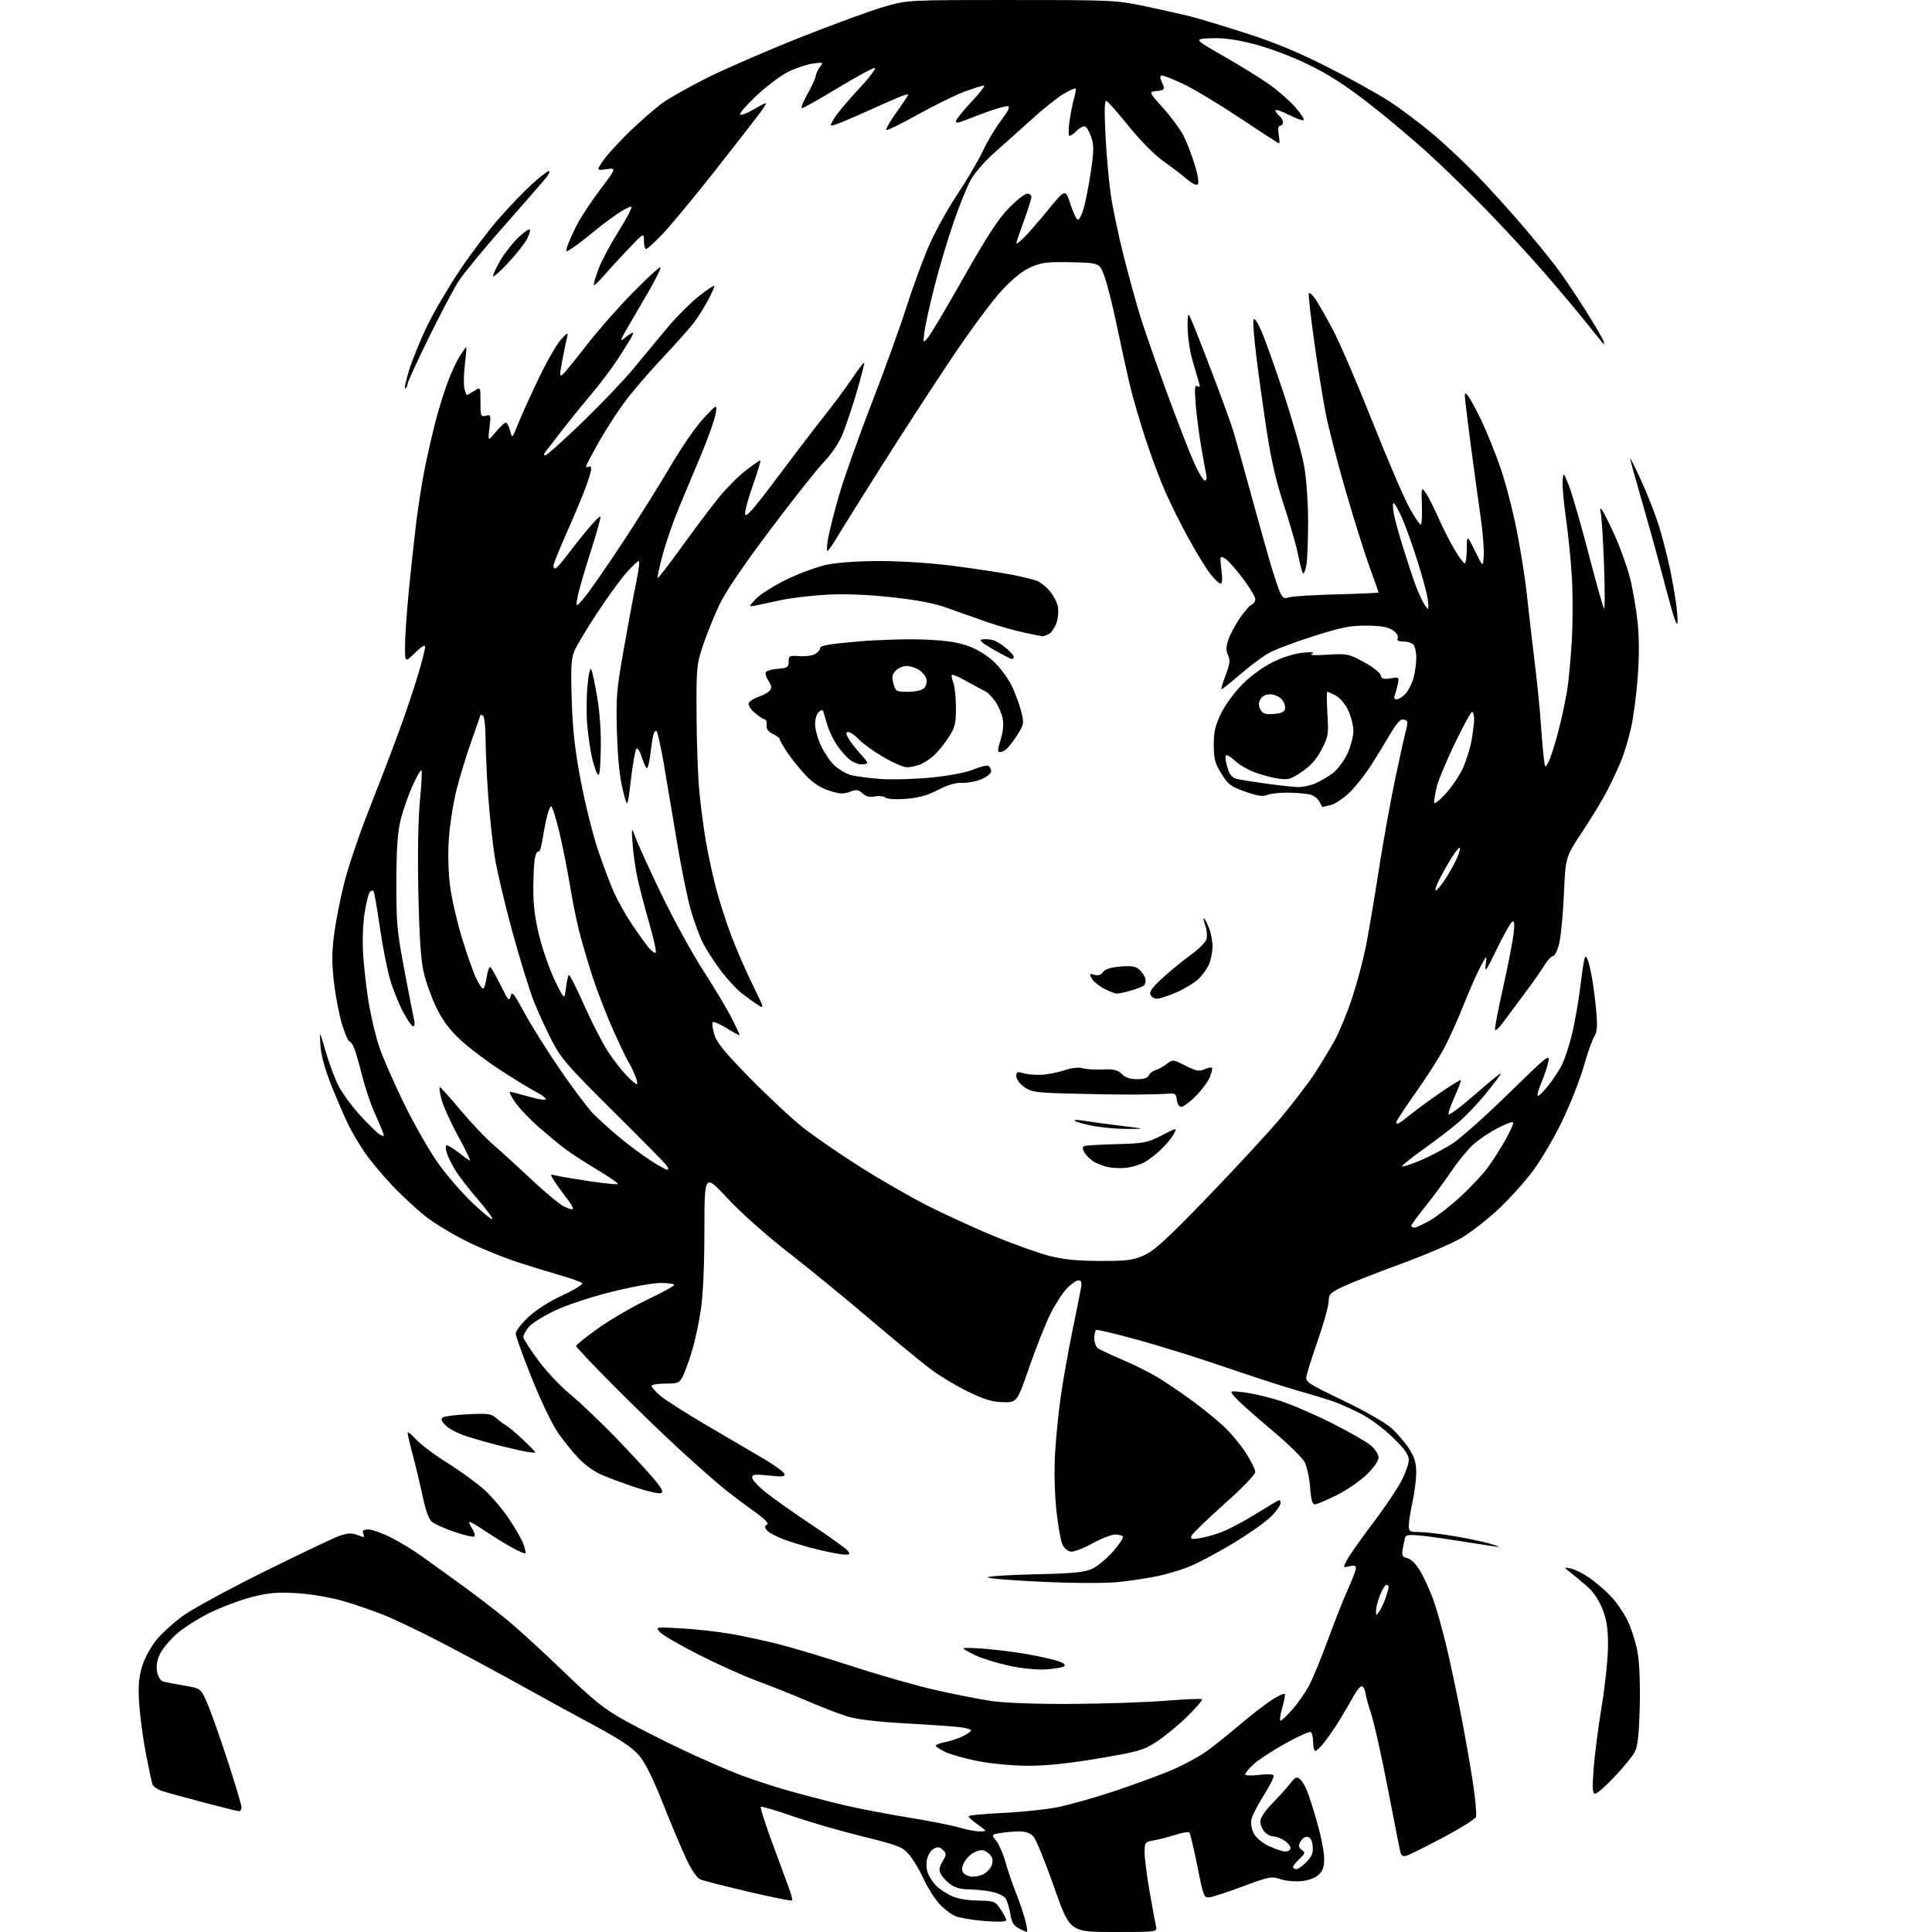 <?xml version="1.0" encoding="UTF-8" standalone="no"?>
<svg 
  version="1.1" 
  xmlns="http://www.w3.org/2000/svg" 
  xmlns:xlink="http://www.w3.org/1999/xlink" 
  xmlns:svg="http://www.w3.org/2000/svg"
  xmlns:rdf="http://www.w3.org/1999/02/22-rdf-syntax-ns#"
  xmlns:cc="http://creativecommons.org/ns#"
  xmlns:dc="http://purl.org/dc/elements/1.1/"
  viewBox="0 0 768 768"
  width="768"
  height="768"
>
<style>svg {background-color: white; }</style>"
<path stroke="none" fill="black" fill-rule="evenodd" d="M408.16,767.96C407.80,767.94 406.32,767.28 404.87,766.49C402.86,765.40 402.08,764.01 401.58,760.66C401.21,758.25 400.35,755.49 399.65,754.54C398.95,753.58 396.38,752.42 393.94,751.94C391.50,751.47 387.42,751.07 384.88,751.04C381.78,751.01 379.41,750.32 377.63,748.92C376.18,747.78 374.52,745.97 373.95,744.90C373.16,743.44 373.34,742.23 374.67,739.98C376.28,737.25 376.30,736.87 374.83,735.40C373.57,734.14 372.79,734.04 371.16,734.91C369.98,735.55 368.82,737.47 368.45,739.39C368.05,741.54 368.36,743.79 369.31,745.63C370.13,747.21 371.63,749.24 372.65,750.13C373.67,751.03 376.07,752.56 378.00,753.55C380.25,754.70 384.00,755.39 388.50,755.49C395.25,755.63 395.58,755.76 397.75,758.97C398.99,760.80 400.00,762.75 400.00,763.30C400.00,763.93 396.92,764.06 391.44,763.64C386.74,763.28 381.44,762.38 379.68,761.64C377.91,760.90 374.96,758.58 373.12,756.48C371.27,754.38 368.51,749.93 366.99,746.58C365.46,743.24 362.92,739.01 361.35,737.19C358.74,734.16 357.14,733.54 342.50,729.92C333.70,727.74 321.20,724.11 314.72,721.84C308.24,719.58 302.71,717.96 302.42,718.24C302.14,718.52 304.20,725.00 307.01,732.63C309.81,740.26 312.82,748.42 313.70,750.77C314.57,753.12 315.09,755.24 314.84,755.49C314.60,755.73 306.77,754.15 297.45,751.97C288.13,749.79 279.52,747.58 278.32,747.06C277.00,746.48 274.80,743.23 272.74,738.80C270.86,734.79 266.67,724.81 263.41,716.63C259.33,706.37 256.37,700.47 253.83,697.57C251.30,694.68 246.20,691.26 237.33,686.51C230.27,682.73 217.03,675.48 207.89,670.40C198.76,665.33 184.36,657.57 175.89,653.16C167.43,648.75 156.90,643.71 152.50,641.95C148.10,640.19 140.68,637.65 136.00,636.32C131.21,634.95 123.35,633.64 117.99,633.31C110.28,632.84 106.92,633.13 100.24,634.82C95.71,635.97 88.17,638.78 83.48,641.07C78.80,643.36 72.78,647.19 70.10,649.60C67.43,652.00 64.47,655.59 63.53,657.58C62.39,659.98 62.03,662.32 62.44,664.54C62.80,666.45 63.81,668.11 64.78,668.40C65.73,668.68 69.49,669.42 73.15,670.04C79.80,671.17 79.80,671.17 82.30,676.84C83.68,679.95 87.32,690.22 90.40,699.66C93.48,709.10 96.00,717.53 96.00,718.41C96.00,719.28 95.58,720.00 95.07,720.00C94.56,720.00 88.15,718.41 80.82,716.47C73.50,714.53 66.06,712.48 64.30,711.91C62.54,711.34 60.84,710.08 60.53,709.10C60.22,708.12 59.06,702.63 57.96,696.91C56.86,691.18 55.68,682.44 55.34,677.47C54.87,670.61 55.12,667.10 56.37,662.81C57.30,659.60 59.73,654.99 62.01,652.11C64.21,649.32 69.26,644.76 73.23,641.98C77.19,639.19 91.78,631.30 105.65,624.44C119.51,617.58 132.70,611.31 134.95,610.52C137.87,609.49 139.79,609.35 141.59,610.03C142.99,610.57 144.31,611.00 144.53,611.00C144.76,611.00 144.68,610.33 144.36,609.50C143.94,608.40 144.49,608.00 146.42,608.00C147.87,608.00 151.86,609.40 155.28,611.12C158.70,612.84 164.10,616.10 167.29,618.37C170.47,620.64 177.67,625.83 183.29,629.90C188.90,633.96 197.10,640.25 201.50,643.87C205.90,647.49 216.05,656.77 224.05,664.48C236.15,676.14 240.24,679.41 248.36,683.91C253.74,686.89 264.06,692.13 271.32,695.56C278.57,698.99 288.58,703.37 293.56,705.29C298.55,707.21 307.55,710.17 313.56,711.86C319.58,713.56 329.23,716.07 335.00,717.45C340.77,718.83 352.48,721.09 361.00,722.47C369.52,723.86 378.71,725.67 381.41,726.49C384.11,727.32 387.70,728.00 389.40,728.00C392.48,728.00 392.48,728.00 388.74,725.34C386.68,723.88 385.00,722.37 385.00,721.99C385.00,721.62 390.96,721.03 398.25,720.70C405.54,720.36 415.32,719.36 420.00,718.47C424.68,717.58 435.25,714.60 443.50,711.84C451.75,709.07 462.10,705.24 466.50,703.32C470.90,701.40 476.75,698.22 479.50,696.25C482.25,694.29 488.32,689.43 493.00,685.47C497.68,681.51 503.46,677.05 505.84,675.56C508.23,674.07 510.41,673.08 510.69,673.36C510.97,673.63 510.52,676.14 509.71,678.93C508.89,681.72 508.58,684.00 509.02,684.00C509.47,684.00 511.57,682.02 513.70,679.60C515.83,677.19 518.78,672.99 520.25,670.28C521.73,667.57 525.15,659.30 527.85,651.92C530.55,644.53 534.16,635.39 535.88,631.61C537.60,627.82 539.00,624.10 539.00,623.34C539.00,622.36 538.26,622.15 536.41,622.61C533.81,623.26 533.81,623.26 535.44,620.11C536.34,618.37 540.83,611.99 545.43,605.92C550.02,599.85 555.18,592.26 556.89,589.05C558.60,585.85 560.00,581.95 560.00,580.40C560.00,578.26 558.48,576.10 553.63,571.38C550.09,567.92 544.46,563.75 540.94,561.97C537.46,560.21 532.78,558.10 530.55,557.29C528.32,556.47 522.00,554.54 516.50,552.99C511.00,551.44 497.94,547.22 487.48,543.61C477.01,540.01 461.26,535.08 452.48,532.67C443.69,530.25 436.16,528.46 435.75,528.69C435.34,528.93 435.00,530.39 435.00,531.94C435.00,533.49 435.58,535.23 436.28,535.82C436.99,536.40 441.37,538.49 446.03,540.45C450.69,542.42 457.20,545.68 460.50,547.70C463.80,549.71 469.87,553.84 473.99,556.87C478.11,559.89 483.70,564.42 486.40,566.94C489.10,569.45 493.05,574.16 495.16,577.41C497.27,580.65 499.00,584.12 499.00,585.11C499.00,586.15 493.77,591.56 486.61,597.94C479.80,604.01 473.95,609.68 473.63,610.53C473.13,611.83 473.65,611.98 476.77,611.48C478.82,611.15 482.49,610.16 484.91,609.29C487.34,608.42 492.29,605.94 495.91,603.79C499.54,601.63 503.96,598.95 505.75,597.84C508.77,595.96 509.00,595.94 509.00,597.59C509.00,598.56 507.03,601.19 504.63,603.43C502.22,605.67 495.39,610.40 489.44,613.94C483.49,617.48 475.98,621.45 472.74,622.76C469.50,624.07 463.74,625.79 459.92,626.58C456.11,627.38 449.14,628.42 444.43,628.90C439.44,629.40 427.05,629.37 414.69,628.81C403.04,628.29 393.13,627.50 392.68,627.06C392.23,626.62 400.56,626.06 411.18,625.81C427.11,625.44 431.16,625.04 434.29,623.55C436.37,622.55 440.06,619.47 442.49,616.69C444.91,613.92 446.67,611.28 446.39,610.82C446.11,610.37 444.71,610.00 443.27,610.00C441.84,610.00 437.76,611.60 434.20,613.55C430.65,615.51 426.79,616.97 425.63,616.80C424.47,616.64 422.98,615.38 422.33,614.00C421.67,612.62 420.60,606.55 419.94,600.50C419.24,594.05 419.01,584.85 419.38,578.25C419.72,572.07 420.71,561.94 421.58,555.75C422.44,549.56 424.52,537.75 426.21,529.50C427.90,521.25 429.49,513.26 429.75,511.75C430.10,509.72 429.82,509.00 428.66,509.00C427.80,509.00 425.71,510.46 424.01,512.25C422.32,514.04 419.37,518.65 417.46,522.50C415.55,526.35 411.81,535.80 409.14,543.50C404.28,557.50 404.28,557.50 398.75,557.39C394.48,557.31 391.33,556.36 384.87,553.23C380.26,551.00 373.54,546.96 369.93,544.25C366.32,541.55 355.37,532.54 345.60,524.23C335.84,515.92 321.19,503.94 313.05,497.61C304.47,490.93 294.43,481.98 289.14,476.30C280.03,466.50 280.03,466.50 280.01,489.00C280.00,503.43 279.47,514.91 278.55,521.00C277.76,526.23 276.13,533.65 274.94,537.50C273.75,541.35 272.14,545.74 271.36,547.25C270.08,549.74 269.44,550.00 264.47,550.00C261.46,550.00 259.00,550.40 259.00,550.90C259.00,551.39 260.52,553.12 262.37,554.75C264.22,556.38 272.59,561.71 280.95,566.61C289.32,571.50 299.59,577.52 303.77,580.00C307.96,582.48 311.58,585.12 311.82,585.88C312.17,587.01 311.03,587.13 305.63,586.55C299.98,585.95 299.00,586.07 299.00,587.41C299.00,588.27 301.59,591.01 304.75,593.51C307.91,596.01 316.12,601.79 323.00,606.37C329.88,610.94 336.12,615.43 336.87,616.34C338.08,617.81 337.97,618.00 335.87,617.99C334.57,617.99 329.88,617.12 325.47,616.06C321.05,615.00 314.90,613.19 311.81,612.03C308.71,610.87 305.61,609.23 304.91,608.39C303.88,607.15 303.88,606.69 304.89,606.07C305.75,605.53 303.98,603.75 299.33,600.46C295.57,597.81 289.90,593.49 286.72,590.87C283.54,588.24 275.89,581.46 269.72,575.80C263.55,570.14 251.86,558.82 243.75,550.66C235.64,542.49 229.00,535.47 229.00,535.04C229.00,534.62 232.94,531.47 237.75,528.03C242.56,524.60 251.34,519.49 257.25,516.67C263.16,513.86 268.00,511.21 268.00,510.78C268.00,510.35 265.55,510.00 262.56,510.00C259.57,510.00 250.69,511.62 242.81,513.60C234.60,515.66 225.02,518.85 220.33,521.09C215.84,523.23 211.23,526.17 210.08,527.62C208.94,529.08 208.00,530.80 208.00,531.46C208.00,532.11 210.62,536.21 213.82,540.57C217.02,544.93 222.75,551.06 226.57,554.18C230.38,557.30 238.45,564.97 244.50,571.21C250.55,577.45 257.45,584.91 259.84,587.78C263.19,591.80 263.84,593.12 262.69,593.56C261.87,593.88 257.22,592.80 252.35,591.16C247.48,589.52 241.47,587.29 239.00,586.21C236.53,585.13 232.76,582.50 230.64,580.37C228.52,578.24 224.81,573.75 222.40,570.39C219.68,566.60 215.55,558.15 211.51,548.11C207.93,539.21 205.00,531.11 205.00,530.10C205.00,529.10 207.27,526.15 210.05,523.55C213.13,520.67 218.47,517.27 223.69,514.85C228.53,512.62 231.90,510.51 231.39,510.04C230.90,509.57 227.12,508.22 223.00,507.03C218.88,505.85 211.22,503.50 206.00,501.82C200.78,500.14 192.00,496.59 186.50,493.93C181.00,491.28 173.51,486.83 169.85,484.05C166.19,481.26 159.84,475.42 155.74,471.06C151.64,466.70 146.65,460.67 144.64,457.64C142.63,454.62 139.91,449.98 138.58,447.33C137.25,444.67 134.28,437.81 131.97,432.07C129.15,425.06 127.65,419.66 127.38,415.57C126.98,409.50 126.98,409.50 129.41,417.83C130.75,422.41 132.99,428.48 134.39,431.33C135.79,434.17 139.69,439.54 143.06,443.26C146.43,446.98 150.04,450.48 151.08,451.04C152.76,451.94 152.87,451.80 152.09,449.78C151.61,448.52 150.03,444.83 148.58,441.57C147.14,438.31 145.05,432.01 143.94,427.57C142.83,423.13 141.44,418.26 140.84,416.75C140.25,415.24 139.38,414.00 138.92,414.00C138.46,414.00 137.15,410.97 136.00,407.28C134.86,403.58 133.41,396.12 132.77,390.70C131.89,383.23 131.90,378.62 132.78,371.66C133.41,366.60 135.25,357.25 136.86,350.87C138.47,344.50 142.80,331.68 146.48,322.39C150.15,313.10 155.40,299.43 158.14,292.00C160.88,284.57 164.45,274.05 166.06,268.62C167.68,263.19 169.00,258.03 169.00,257.17C169.00,256.13 167.65,256.91 165.00,259.50C161.00,263.41 161.00,263.41 161.00,256.95C161.00,253.40 161.67,243.64 162.47,235.25C163.28,226.86 164.63,214.43 165.46,207.64C166.30,200.85 167.88,190.96 168.96,185.67C170.05,180.38 171.87,172.44 172.99,168.03C174.12,163.62 176.21,156.75 177.65,152.78C179.08,148.81 181.32,143.86 182.64,141.78C183.95,139.70 185.16,138.00 185.33,138.00C185.50,138.00 185.27,141.04 184.81,144.75C184.36,148.46 184.25,152.74 184.57,154.25C184.89,155.76 185.36,157.00 185.61,157.00C185.87,157.00 187.18,156.27 188.54,155.38C191.00,153.77 191.00,153.77 191.00,159.79C191.00,165.43 191.13,165.78 193.11,165.26C195.13,164.73 195.20,164.96 194.57,170.10C193.91,175.50 193.91,175.50 197.05,171.75C198.78,169.69 200.59,168.00 201.07,168.00C201.55,168.00 202.32,169.44 202.77,171.20C203.60,174.41 203.60,174.41 205.97,168.45C207.27,165.18 210.93,157.10 214.09,150.50C217.25,143.90 221.24,136.93 222.96,135.00C225.35,132.33 225.96,132.00 225.52,133.61C225.21,134.78 224.34,138.95 223.59,142.89C222.40,149.13 222.41,149.91 223.66,148.87C224.45,148.21 228.70,143.01 233.10,137.31C237.50,131.61 245.81,122.17 251.56,116.32C257.32,110.47 262.27,105.93 262.56,106.23C262.85,106.52 260.66,110.98 257.68,116.13C254.70,121.28 250.80,127.97 249.02,131.00C246.94,134.51 246.44,135.92 247.63,134.90C248.66,134.02 250.11,132.96 250.85,132.53C251.97,131.89 251.98,132.17 250.94,134.13C250.25,135.43 247.75,139.45 245.39,143.05C243.02,146.64 238.25,152.94 234.78,157.05C231.31,161.15 226.05,167.65 223.09,171.50C220.12,175.35 217.26,179.06 216.73,179.75C216.09,180.57 216.11,181.00 216.80,181.00C217.38,181.00 223.97,175.09 231.45,167.87C238.93,160.64 248.06,151.08 251.73,146.62C255.40,142.15 261.44,134.87 265.15,130.44C268.86,126.00 274.62,120.24 277.95,117.62C281.28,115.01 284.00,113.24 284.00,113.69C284.00,114.14 282.81,116.76 281.36,119.51C279.91,122.25 277.34,126.30 275.65,128.50C273.95,130.70 268.42,136.90 263.36,142.27C258.29,147.65 251.70,155.30 248.71,159.27C245.72,163.25 240.97,170.57 238.14,175.55C235.31,180.53 233.00,184.94 233.00,185.36C233.00,185.78 233.45,185.84 234.00,185.50C234.55,185.16 235.00,185.57 235.00,186.42C235.00,187.26 233.93,190.79 232.63,194.25C231.33,197.71 227.95,205.75 225.13,212.11C222.31,218.47 220.00,224.20 220.00,224.84C220.00,225.48 220.34,225.99 220.75,225.97C221.16,225.95 223.07,223.83 225.00,221.26C226.93,218.68 230.68,213.94 233.35,210.72C236.01,207.49 238.40,205.07 238.67,205.33C238.93,205.59 237.11,212.10 234.64,219.80C232.16,227.49 229.86,235.52 229.52,237.64C228.91,241.50 228.91,241.50 232.21,237.66C234.02,235.55 240.68,225.99 247.00,216.42C253.32,206.85 262.06,192.94 266.40,185.51C270.75,178.07 276.73,169.40 279.71,166.25C285.11,160.50 285.11,160.50 284.47,164.50C284.12,166.70 281.57,173.90 278.81,180.50C276.05,187.10 272.01,196.78 269.82,202.00C267.64,207.22 264.77,215.52 263.45,220.44C262.13,225.35 261.21,229.55 261.42,229.75C261.63,229.96 265.96,224.36 271.04,217.31C276.13,210.27 282.72,201.50 285.68,197.84C288.65,194.18 293.46,189.34 296.38,187.09C299.30,184.84 301.94,183.00 302.25,183.00C302.56,183.00 301.26,187.35 299.36,192.67C297.46,197.99 296.04,203.28 296.20,204.42C296.42,205.97 299.57,202.40 308.47,190.50C315.05,181.70 323.64,170.45 327.56,165.50C331.49,160.55 336.60,153.65 338.94,150.17C341.27,146.69 343.33,144.00 343.52,144.19C343.71,144.38 342.32,149.81 340.43,156.26C338.53,162.70 335.90,170.44 334.56,173.45C333.23,176.46 330.04,181.08 327.46,183.71C324.89,186.34 315.34,198.40 306.24,210.50C295.41,224.90 288.39,235.26 285.92,240.50C283.84,244.90 280.94,252.10 279.47,256.49C276.90,264.15 276.79,265.31 276.89,284.49C276.94,295.50 277.45,309.23 278.03,315.00C278.60,320.77 279.74,329.43 280.56,334.23C281.38,339.03 283.11,347.13 284.41,352.23C285.71,357.33 288.45,366.00 290.52,371.50C292.58,377.00 296.46,385.94 299.14,391.37C303.85,400.91 303.92,401.18 301.26,399.47C299.74,398.49 296.84,396.39 294.80,394.81C292.77,393.22 289.01,389.13 286.45,385.72C283.89,382.32 280.72,377.41 279.41,374.82C278.10,372.23 275.93,366.35 274.60,361.76C273.27,357.16 270.78,344.87 269.06,334.45C267.34,324.03 265.00,310.10 263.86,303.50C262.71,296.90 261.43,291.13 261.01,290.68C260.60,290.22 260.00,290.90 259.70,292.18C259.40,293.45 258.83,297.12 258.45,300.33C258.07,303.53 257.41,305.78 257.00,305.33C256.58,304.87 255.69,302.77 255.01,300.66C254.34,298.54 253.41,297.19 252.96,297.66C252.51,298.12 251.53,303.68 250.78,310.00C249.43,321.50 249.43,321.50 247.57,314.00C246.34,309.03 245.55,301.34 245.25,291.24C244.83,277.29 245.06,274.40 248.01,257.74C249.78,247.71 252.01,235.79 252.95,231.25C253.90,226.71 254.34,223.00 253.92,223.00C253.51,223.00 251.26,225.14 248.93,227.75C246.60,230.36 241.35,237.60 237.26,243.84C233.17,250.07 229.13,256.82 228.29,258.84C227.03,261.82 226.85,265.46 227.28,278.50C227.68,290.41 228.60,298.59 230.88,310.50C232.56,319.30 235.58,331.45 237.59,337.50C239.61,343.55 242.53,351.34 244.09,354.82C245.66,358.29 248.97,364.14 251.46,367.82C253.95,371.49 256.90,375.58 258.02,376.89C259.14,378.21 260.33,379.01 260.66,378.67C261.00,378.33 259.88,373.21 258.17,367.28C256.47,361.35 254.38,353.44 253.54,349.70C252.69,345.95 251.77,339.65 251.49,335.70C250.97,328.50 250.97,328.50 252.85,333.50C253.89,336.25 258.55,346.42 263.22,356.09C267.89,365.77 275.31,379.27 279.72,386.09C284.13,392.92 289.15,401.30 290.87,404.72C292.59,408.14 294.00,411.16 294.00,411.43C294.00,411.70 291.75,410.52 288.99,408.80C286.23,407.09 283.69,405.98 283.33,406.34C282.97,406.69 283.25,408.88 283.94,411.20C284.92,414.48 288.11,418.36 298.34,428.78C305.57,436.13 314.98,444.89 319.25,448.25C323.51,451.62 333.61,458.57 341.69,463.71C349.77,468.84 362.03,475.90 368.94,479.39C375.85,482.88 387.65,488.28 395.18,491.39C402.70,494.50 412.37,497.97 416.68,499.11C422.50,500.65 427.69,501.20 437.00,501.24C447.76,501.28 450.21,500.99 454.61,499.08C458.78,497.28 463.49,492.97 480.11,475.78C491.32,464.17 504.48,449.91 509.35,444.09C514.21,438.27 520.24,430.35 522.75,426.50C525.25,422.65 528.78,416.80 530.60,413.50C532.41,410.20 535.47,402.77 537.39,397.00C539.31,391.23 541.79,382.00 542.90,376.50C544.00,371.00 546.29,357.50 547.99,346.50C549.68,335.50 552.63,319.07 554.53,310.00C556.43,300.93 558.40,292.07 558.90,290.33C559.41,288.58 559.56,286.89 559.24,286.58C558.93,286.26 558.07,286.00 557.34,286.00C556.61,286.00 554.64,288.36 552.95,291.25C551.26,294.14 547.99,299.53 545.67,303.22C543.36,306.92 539.46,311.99 537.01,314.49C534.54,317.01 531.01,319.46 529.08,319.99C527.17,320.51 525.59,320.85 525.56,320.72C525.53,320.60 525.01,319.61 524.41,318.52C523.80,317.44 522.23,316.24 520.91,315.87C519.58,315.50 515.71,315.15 512.30,315.10C508.89,315.04 505.06,315.45 503.80,315.99C502.05,316.75 499.94,316.44 495.02,314.71C489.29,312.69 488.19,311.86 485.52,307.54C482.96,303.40 482.50,301.65 482.50,296.08C482.50,290.83 483.09,288.29 485.44,283.50C487.05,280.20 490.88,274.99 493.94,271.93C497.17,268.70 502.23,265.02 506.01,263.16C509.93,261.24 514.70,259.76 518.01,259.46C521.74,259.12 522.86,259.25 521.50,259.87C520.21,260.46 522.36,260.59 527.61,260.26C535.37,259.76 535.99,259.88 542.01,263.09C545.47,264.93 548.52,267.29 548.80,268.33C549.20,269.87 549.92,270.11 552.76,269.65C556.10,269.11 556.21,269.19 555.69,271.79C555.39,273.28 554.84,275.29 554.46,276.25C554.01,277.42 554.26,278.00 555.22,278.00C556.01,278.00 557.59,276.99 558.73,275.75C559.87,274.51 561.30,271.70 561.90,269.50C562.50,267.30 562.99,263.68 562.99,261.45C563.00,259.22 562.46,256.86 561.80,256.20C561.14,255.54 559.35,255.00 557.83,255.00C555.85,255.00 555.22,254.60 555.61,253.57C555.93,252.74 555.09,251.45 553.56,250.45C551.71,249.24 548.76,248.74 543.24,248.70C536.80,248.65 533.23,249.37 522.00,252.93C514.58,255.28 506.55,258.32 504.18,259.69C501.80,261.05 496.76,264.83 492.98,268.08C489.20,271.34 485.87,274.00 485.59,274.00C485.30,274.00 486.02,271.51 487.18,268.47C488.90,263.97 489.09,262.48 488.16,260.45C487.29,258.55 487.33,257.07 488.33,254.18C489.04,252.10 491.10,248.26 492.91,245.63C494.71,243.01 496.82,240.62 497.59,240.33C498.37,240.03 499.00,239.05 498.99,238.14C498.99,237.24 496.70,233.46 493.90,229.74C491.11,226.02 487.93,222.50 486.83,221.91C484.92,220.88 484.86,221.06 485.53,226.42C485.99,230.04 485.87,232.00 485.20,232.00C484.63,232.00 482.84,230.31 481.21,228.25C479.58,226.19 475.75,219.98 472.69,214.45C469.64,208.92 465.37,200.37 463.20,195.45C461.04,190.53 457.41,180.79 455.14,173.80C452.86,166.82 450.08,157.14 448.95,152.30C447.82,147.46 445.55,137.06 443.91,129.19C442.27,121.32 440.05,112.54 438.98,109.69C437.04,104.50 437.04,104.50 425.96,104.25C416.50,104.04 414.14,104.31 409.91,106.14C406.53,107.59 402.77,110.60 398.10,115.60C394.34,119.63 385.17,132.05 377.73,143.21C370.28,154.37 357.93,173.40 350.28,185.50C342.62,197.60 334.83,210.09 332.95,213.25C331.07,216.41 329.25,219.00 328.90,219.00C328.56,219.00 328.70,216.66 329.22,213.79C329.74,210.92 331.70,203.24 333.58,196.72C335.46,190.19 341.21,173.98 346.36,160.68C351.51,147.38 357.65,130.43 360.01,123.00C362.37,115.58 366.28,104.78 368.69,99.01C371.13,93.18 376.33,83.63 380.39,77.51C384.42,71.45 389.06,63.58 390.71,60.00C392.36,56.42 395.59,51.02 397.88,48.00C400.74,44.24 401.62,42.41 400.68,42.21C399.92,42.04 395.75,43.23 391.40,44.84C387.06,46.45 382.71,48.10 381.75,48.49C380.72,48.92 380.00,48.77 380.00,48.14C380.00,47.55 382.75,44.13 386.11,40.54C389.48,36.94 391.75,34.00 391.16,34.00C390.57,34.00 387.17,35.06 383.59,36.36C380.02,37.66 371.65,41.75 364.99,45.47C358.33,49.18 352.63,51.96 352.32,51.65C352.01,51.34 353.84,48.18 356.38,44.62C358.92,41.06 361.00,37.91 361.00,37.62C361.00,37.34 359.31,37.80 357.25,38.66C355.19,39.51 349.23,42.15 344.00,44.51C338.77,46.87 333.43,49.12 332.13,49.51C329.76,50.21 329.76,50.21 331.63,47.01C332.66,45.25 337.03,40.02 341.34,35.40C345.65,30.78 348.51,27.00 347.70,27.00C346.89,27.00 340.27,30.60 333.00,35.00C325.73,39.40 319.34,43.00 318.79,43.00C318.25,43.00 319.20,40.53 320.91,37.51C322.62,34.48 324.14,31.15 324.30,30.10C324.46,29.05 325.25,27.40 326.05,26.44C327.40,24.79 327.22,24.71 323.19,25.25C320.82,25.57 316.44,27.02 313.47,28.47C310.50,29.93 304.79,34.19 300.78,37.96C296.78,41.72 293.82,45.12 294.20,45.52C294.59,45.92 296.92,45.06 299.38,43.62C301.84,42.18 304.12,41.00 304.44,41.00C304.76,41.00 303.55,42.96 301.76,45.36C299.97,47.75 291.99,57.99 284.03,68.11C276.08,78.22 266.89,89.31 263.63,92.75C260.36,96.19 257.30,99.00 256.84,99.00C256.38,99.00 255.99,97.54 255.98,95.75C255.96,92.50 255.96,92.50 250.21,98.50C247.05,101.80 242.55,106.70 240.23,109.39C237.90,112.08 236.00,113.79 236.00,113.18C236.00,112.57 236.92,109.62 238.04,106.63C239.16,103.63 242.72,96.97 245.96,91.84C249.19,86.70 251.44,82.36 250.95,82.18C250.47,82.00 247.92,83.31 245.28,85.09C242.65,86.87 238.25,90.20 235.50,92.50C232.75,94.79 229.20,97.51 227.62,98.54C224.74,100.40 224.74,100.40 225.50,97.95C225.92,96.60 227.54,92.94 229.11,89.81C230.68,86.69 234.92,80.21 238.53,75.43C245.09,66.72 245.09,66.72 241.06,67.26C237.04,67.80 237.04,67.80 239.91,63.65C241.50,61.37 246.32,56.11 250.64,51.96C254.97,47.81 260.75,42.80 263.50,40.83C266.25,38.85 274.35,34.31 281.50,30.74C288.65,27.17 305.30,19.96 318.50,14.73C331.70,9.50 346.63,4.04 351.69,2.61C360.88,-0.00 360.88,-0.00 402.19,0.01C442.60,0.01 443.76,0.07 455.50,2.55C462.10,3.95 470.20,5.77 473.50,6.61C476.80,7.44 486.70,10.44 495.50,13.27C506.74,16.89 516.36,20.88 527.82,26.70C536.80,31.25 547.83,37.37 552.32,40.30C556.82,43.23 564.55,49.04 569.50,53.20C574.45,57.36 582.56,64.98 587.51,70.13C592.47,75.28 600.37,84.00 605.06,89.50C609.75,95.00 615.72,102.30 618.32,105.71C620.93,109.13 626.12,116.78 629.86,122.71C633.60,128.65 636.99,134.40 637.39,135.50C637.83,136.69 637.76,137.10 637.23,136.50C636.74,135.95 633.46,131.90 629.95,127.50C626.44,123.10 619.05,114.33 613.53,108.00C608.02,101.67 598.10,90.92 591.50,84.11C584.90,77.29 574.41,67.05 568.19,61.36C561.98,55.66 551.07,46.49 543.97,40.98C534.74,33.81 527.83,29.39 519.77,25.50C513.14,22.30 504.31,19.00 498.32,17.48C491.10,15.65 486.16,14.99 481.32,15.20C474.50,15.50 474.50,15.50 486.50,22.38C493.10,26.16 501.26,31.21 504.64,33.60C508.02,35.99 512.66,40.08 514.97,42.70C517.27,45.31 518.70,47.60 518.15,47.78C517.61,47.96 514.87,46.96 512.08,45.54C509.29,44.12 507.00,43.37 507.00,43.86C507.00,44.35 507.68,45.32 508.50,46.00C509.32,46.68 510.00,47.86 510.00,48.62C510.00,49.38 509.49,50.00 508.87,50.00C508.14,50.00 507.94,51.23 508.31,53.50C508.62,55.42 508.69,57.00 508.46,57.00C508.23,57.00 501.17,52.43 492.77,46.85C484.37,41.26 474.27,35.19 470.32,33.35C466.36,31.51 462.60,30.00 461.96,30.00C461.31,30.00 461.06,30.67 461.39,31.50C461.73,32.33 462.26,33.64 462.58,34.43C463.00,35.47 462.26,35.95 459.88,36.18C456.60,36.50 456.60,36.50 462.41,43.00C465.60,46.57 469.24,51.52 470.50,54.00C471.75,56.47 473.73,61.62 474.91,65.43C476.17,69.53 476.68,72.72 476.15,73.25C475.61,73.79 473.87,72.97 471.87,71.26C470.02,69.66 465.82,66.46 462.55,64.15C459.05,61.68 453.35,55.93 448.73,50.22C444.41,44.87 440.40,40.33 439.81,40.12C439.07,39.86 438.96,43.96 439.44,53.62C439.82,61.26 440.76,71.83 441.52,77.12C442.28,82.41 444.53,93.21 446.52,101.12C448.50,109.03 451.51,120.00 453.20,125.50C454.90,131.00 459.76,144.95 464.00,156.50C468.25,168.05 473.11,180.54 474.80,184.25C476.49,187.96 478.36,191.00 478.96,191.00C479.56,191.00 479.81,190.02 479.52,188.75C479.24,187.51 478.31,182.45 477.47,177.50C476.62,172.55 475.65,164.94 475.30,160.59C474.80,154.19 474.93,152.84 476.00,153.50C477.01,154.13 477.14,153.76 476.55,151.91C476.13,150.58 474.96,146.57 473.95,143.00C472.94,139.43 472.11,133.57 472.10,130.00C472.09,123.50 472.09,123.50 474.96,130.50C476.54,134.35 480.29,144.03 483.29,152.00C486.30,159.97 489.45,168.75 490.29,171.50C491.14,174.25 493.92,184.15 496.48,193.50C499.04,202.85 502.47,215.17 504.10,220.88C505.74,226.58 507.74,232.83 508.54,234.74C509.79,237.73 510.32,238.12 512.25,237.47C513.49,237.05 522.04,236.51 531.25,236.27C540.46,236.03 548.00,235.70 548.00,235.54C548.00,235.37 546.39,230.80 544.41,225.37C542.44,219.94 538.21,206.45 535.00,195.38C531.80,184.32 528.25,170.59 527.10,164.88C525.96,159.17 523.88,146.24 522.47,136.14C521.06,126.05 520.06,117.31 520.26,116.72C520.46,116.13 521.55,116.97 522.69,118.58C523.83,120.18 527.03,125.78 529.80,131.00C532.56,136.22 539.64,152.65 545.53,167.50C551.41,182.35 558.03,197.78 560.23,201.80C562.43,205.81 564.51,208.82 564.85,208.49C565.19,208.15 565.35,204.64 565.22,200.69C564.99,193.60 565.01,193.53 566.74,195.94C567.71,197.27 570.00,201.77 571.84,205.93C573.68,210.09 576.60,215.85 578.34,218.72C580.08,221.59 581.84,223.96 582.25,223.97C582.66,223.99 583.03,221.41 583.07,218.25C583.13,212.50 583.13,212.50 586.32,219.00C589.50,225.50 589.50,225.50 589.82,221.00C590.00,218.53 589.43,211.55 588.57,205.50C587.70,199.45 586.12,187.97 585.06,180.00C584.00,172.03 582.88,163.25 582.59,160.50C582.08,155.79 582.14,155.62 583.64,157.50C584.52,158.60 586.95,163.10 589.03,167.50C591.12,171.90 594.47,180.22 596.47,186.00C598.47,191.78 601.40,203.03 602.96,211.00C604.53,218.97 606.34,230.45 606.97,236.50C607.61,242.55 608.98,254.47 610.03,263.00C611.07,271.52 612.18,282.55 612.50,287.50C612.82,292.45 613.33,298.52 613.64,300.99C614.19,305.48 614.19,305.48 615.61,302.77C616.39,301.28 618.12,295.89 619.44,290.78C620.77,285.68 622.35,278.35 622.96,274.50C623.58,270.65 624.41,261.65 624.82,254.50C625.23,247.35 625.25,236.10 624.85,229.50C624.46,222.90 623.39,212.30 622.49,205.94C621.58,199.59 620.99,192.84 621.17,190.94C621.50,187.55 621.53,187.59 623.82,193.50C625.10,196.80 628.59,208.91 631.57,220.42C634.56,231.92 637.29,241.60 637.64,241.92C637.99,242.24 637.98,234.40 637.62,224.50C637.26,214.60 636.68,205.38 636.35,204.00C635.95,202.40 636.07,201.86 636.68,202.50C637.21,203.05 639.48,207.55 641.74,212.50C643.99,217.45 646.77,225.17 647.92,229.66C649.06,234.15 650.44,242.09 650.98,247.32C651.62,253.47 651.63,261.25 651.01,269.34C650.49,276.22 649.31,285.15 648.40,289.18C647.49,293.20 645.87,298.75 644.80,301.50C643.73,304.25 641.26,309.65 639.31,313.49C637.35,317.34 632.73,325.02 629.04,330.58C622.33,340.67 622.33,340.67 621.70,355.09C621.36,363.01 620.53,371.86 619.87,374.75C619.20,377.64 618.10,380.00 617.41,380.00C616.72,380.00 615.14,381.69 613.89,383.75C612.65,385.81 609.10,390.88 606.00,395.00C602.91,399.12 599.08,404.27 597.50,406.43C595.92,408.59 594.47,409.92 594.29,409.37C594.11,408.82 595.54,401.33 597.47,392.71C599.40,384.10 601.28,374.49 601.64,371.37C602.16,367.01 602.03,365.87 601.08,366.45C600.41,366.87 597.66,371.77 594.97,377.35C590.82,385.96 590.15,386.89 590.58,383.50C591.08,379.50 591.08,379.50 588.57,384.15C587.19,386.70 584.21,393.45 581.95,399.15C579.68,404.84 576.21,412.59 574.23,416.37C572.25,420.15 567.11,428.20 562.81,434.26C558.52,440.33 555.00,445.70 555.00,446.20C555.00,446.71 555.56,446.79 556.25,446.38C556.94,445.97 559.30,444.19 561.50,442.42C563.70,440.65 568.84,436.91 572.92,434.11C577.00,431.30 580.50,429.17 580.69,429.36C580.89,429.55 579.70,432.70 578.06,436.36C576.43,440.01 575.45,443.00 575.90,443.00C576.35,443.00 578.53,441.54 580.75,439.75C582.97,437.96 587.62,434.02 591.09,431.00C594.56,427.98 597.01,426.18 596.54,427.00C596.07,427.82 593.32,431.43 590.42,435.00C587.53,438.57 582.76,443.56 579.83,446.09C576.90,448.61 570.53,453.49 565.68,456.93C560.83,460.38 557.08,463.41 557.34,463.67C557.60,463.94 560.93,462.85 564.73,461.25C568.53,459.65 574.31,456.59 577.57,454.45C580.83,452.30 590.87,443.34 599.87,434.52C614.96,419.75 616.18,418.77 615.51,422.00C615.11,423.93 613.87,427.65 612.76,430.28C611.64,432.91 610.96,435.30 611.25,435.59C611.54,435.87 613.35,434.17 615.27,431.80C617.19,429.44 619.72,425.59 620.90,423.26C622.07,420.92 623.91,415.30 624.97,410.76C626.03,406.22 627.41,398.45 628.03,393.50C628.64,388.55 629.37,383.38 629.65,382.01C630.04,380.11 630.34,379.87 630.94,381.01C631.37,381.83 632.21,385.20 632.81,388.50C633.40,391.80 634.19,397.93 634.55,402.12C635.06,408.05 634.88,410.28 633.71,412.12C632.89,413.43 631.00,418.77 629.52,424.00C628.03,429.23 624.23,438.90 621.06,445.50C617.90,452.10 612.62,461.10 609.33,465.50C606.04,469.90 599.83,476.78 595.53,480.79C591.23,484.80 584.71,489.87 581.04,492.05C577.37,494.22 566.53,498.88 556.94,502.39C547.35,505.90 536.96,509.98 533.85,511.46C528.75,513.88 528.20,514.45 528.16,517.32C528.13,519.07 526.25,525.90 523.96,532.50C521.68,539.10 519.60,545.62 519.34,547.00C518.89,549.35 519.79,549.94 533.87,556.70C542.52,560.85 550.67,565.51 553.11,567.70C555.43,569.79 558.61,573.50 560.17,575.95C562.34,579.35 562.99,581.57 562.96,585.45C562.95,588.23 562.29,593.42 561.50,597.00C560.71,600.58 560.05,604.74 560.04,606.25C560.00,608.80 560.29,609.00 564.01,609.00C566.22,609.00 572.18,609.68 577.26,610.51C582.34,611.34 588.75,612.65 591.50,613.42C594.25,614.19 596.20,614.86 595.83,614.91C595.46,614.96 589.83,614.13 583.33,613.07C576.82,612.01 568.69,610.84 565.26,610.47C560.45,609.96 558.92,610.11 558.59,611.15C558.36,611.89 557.93,613.92 557.63,615.65C557.16,618.37 557.43,618.89 559.51,619.41C560.98,619.78 562.99,621.83 564.64,624.64C566.12,627.18 568.42,632.24 569.75,635.88C571.07,639.52 573.43,647.90 574.99,654.50C576.56,661.10 579.19,673.48 580.85,682.00C582.50,690.52 584.63,702.74 585.58,709.14C586.53,715.54 587.04,721.46 586.72,722.30C586.40,723.13 580.45,726.83 573.50,730.52C566.55,734.21 560.02,737.44 558.98,737.72C557.60,738.08 556.95,737.57 556.57,735.85C556.28,734.56 554.03,723.10 551.57,710.38C549.11,697.67 546.19,684.62 545.10,681.38C544.01,678.15 542.98,674.41 542.81,673.08C542.64,671.75 542.03,670.50 541.44,670.31C540.86,670.12 539.34,671.88 538.06,674.23C536.78,676.58 534.36,680.75 532.67,683.50C530.99,686.25 528.31,690.19 526.72,692.25C525.13,694.31 523.42,696.00 522.92,696.00C522.41,696.00 522.00,694.45 522.00,692.56C522.00,690.67 521.57,688.85 521.05,688.53C520.52,688.20 515.91,690.28 510.80,693.14C505.68,696.00 500.04,699.70 498.25,701.37C496.46,703.03 495.00,704.81 495.00,705.31C495.00,705.84 497.30,705.94 500.40,705.56C503.38,705.18 506.04,705.26 506.32,705.72C506.61,706.18 504.86,709.69 502.45,713.53C500.03,717.36 497.79,721.70 497.46,723.18C497.12,724.73 497.51,727.09 498.40,728.80C499.31,730.56 501.74,732.60 504.45,733.87C506.94,735.04 509.88,736.00 510.99,736.00C512.10,736.00 513.00,735.38 513.00,734.62C513.00,733.85 511.89,732.50 510.54,731.62C509.18,730.73 507.22,730.00 506.19,730.00C505.16,730.00 503.57,729.18 502.65,728.17C501.74,727.17 501.00,725.31 501.00,724.04C501.00,722.63 502.86,719.84 505.75,716.89C508.36,714.22 511.56,710.67 512.86,708.99C514.77,706.49 515.48,706.15 516.66,707.14C517.46,707.80 518.71,709.77 519.44,711.51C520.17,713.26 521.99,718.92 523.48,724.09C524.98,729.27 526.27,735.62 526.35,738.22C526.46,741.84 526.00,743.44 524.36,745.08C523.03,746.41 520.45,747.42 517.54,747.75C514.93,748.04 511.16,747.71 509.01,747.00C505.40,745.81 504.47,745.99 494.33,749.77C488.37,752.00 482.38,753.97 481.00,754.16C478.56,754.49 478.44,754.22 475.96,741.80C474.57,734.81 473.13,728.80 472.78,728.44C472.42,728.09 469.96,728.50 467.31,729.35C464.67,730.20 460.81,731.20 458.75,731.56C455.11,732.20 455.00,732.35 455.00,736.44C455.00,738.75 455.90,745.79 457.01,752.08C458.11,758.36 459.24,764.51 459.53,765.75C460.04,768.00 460.04,768.00 442.66,768.00C425.29,768.00 425.29,768.00 418.97,750.01C415.50,740.11 411.82,731.11 410.79,730.01C409.56,728.69 407.65,728.00 405.21,728.01C403.17,728.02 399.82,728.30 397.78,728.64C394.05,729.25 394.05,729.25 396.04,731.78C397.14,733.18 398.73,736.83 399.59,739.91C400.44,742.98 402.29,748.42 403.70,752.00C405.10,755.58 406.83,760.64 407.54,763.25C408.24,765.86 408.52,767.98 408.16,767.96zM386.69,746.00C388.03,746.00 389.99,745.54 391.04,744.98C392.09,744.41 393.41,743.10 393.97,742.05C394.53,741.00 394.72,739.42 394.38,738.54C394.04,737.66 392.92,736.49 391.89,735.94C390.55,735.22 389.22,735.35 387.20,736.39C385.66,737.20 383.84,739.06 383.17,740.54C382.24,742.57 382.22,743.56 383.09,744.61C383.73,745.38 385.34,746.00 386.69,746.00zM515.31,743.00C516.04,743.00 517.87,741.70 519.39,740.12C521.50,737.91 522.07,736.45 521.82,733.88C521.61,731.69 520.91,730.41 519.82,730.20C518.89,730.02 517.62,730.84 516.99,732.02C516.06,733.76 516.15,734.39 517.47,735.36C518.95,736.43 518.85,736.79 516.55,738.95C515.15,740.27 514.00,741.72 514.00,742.17C514.00,742.63 514.59,743.00 515.31,743.00zM634.12,713.00C633.02,713.00 632.90,711.15 633.48,703.25C633.87,697.89 635.30,686.75 636.66,678.50C638.02,670.25 639.17,659.45 639.20,654.50C639.24,647.56 638.76,644.20 637.09,639.83C635.72,636.25 633.52,632.93 631.14,630.83C629.07,629.00 626.05,626.47 624.43,625.21C621.50,622.91 621.50,622.91 624.40,623.51C626.00,623.84 629.27,625.47 631.68,627.12C634.09,628.78 637.89,632.02 640.14,634.32C642.39,636.62 645.50,641.13 647.04,644.35C648.59,647.56 650.38,653.34 651.03,657.19C651.73,661.32 652.05,670.22 651.81,678.85C651.52,689.78 651.01,694.26 649.81,696.50C648.93,698.15 645.34,702.54 641.84,706.25C638.34,709.96 634.87,713.00 634.12,713.00zM408.10,701.92C402.22,701.87 393.49,701.03 388.50,700.02C383.55,699.03 377.81,697.41 375.75,696.42C373.69,695.44 372.00,694.31 372.00,693.93C372.00,693.54 373.62,692.92 375.60,692.55C377.58,692.18 380.73,691.14 382.60,690.25C384.47,689.36 386.00,688.29 386.00,687.88C386.00,687.46 384.09,686.88 381.75,686.59C379.41,686.30 369.62,685.61 360.00,685.07C348.05,684.40 340.60,683.49 336.50,682.20C333.20,681.17 326.23,678.46 321.00,676.20C315.77,673.93 307.00,670.43 301.50,668.41C296.00,666.39 285.36,661.62 277.85,657.81C270.35,654.01 263.38,649.95 262.35,648.80C260.50,646.71 260.50,646.71 271.00,647.31C276.77,647.64 285.55,648.62 290.50,649.49C295.45,650.36 304.00,652.20 309.50,653.58C315.00,654.96 328.27,658.95 339.00,662.44C349.73,665.94 364.57,670.17 372.00,671.84C379.43,673.52 389.32,675.46 394.00,676.16C399.27,676.96 411.43,677.40 426.00,677.33C438.93,677.26 455.75,676.70 463.38,676.07C471.02,675.45 477.52,675.19 477.82,675.49C478.13,675.80 475.42,678.93 471.80,682.46C468.18,686.00 462.67,690.51 459.56,692.50C454.41,695.80 452.34,696.38 436.31,699.06C424.00,701.12 415.51,701.97 408.10,701.92zM415.84,663.60C411.98,663.83 406.18,663.25 401.00,662.12C396.32,661.10 390.36,659.25 387.75,658.02C385.14,656.79 383.00,655.54 383.00,655.25C383.00,654.96 386.85,655.04 391.56,655.42C396.26,655.80 403.67,656.74 408.00,657.50C412.34,658.26 417.73,659.44 419.98,660.11C422.53,660.88 423.71,661.69 423.12,662.28C422.61,662.79 419.33,663.39 415.84,663.60zM548.34,640.47C549.08,639.39 550.21,636.97 550.84,635.10C551.48,633.23 552.00,631.32 552.00,630.85C552.00,630.38 551.60,630.00 551.11,630.00C550.62,630.00 549.49,631.81 548.61,634.02C547.72,636.23 547.00,639.03 547.00,640.24C547.00,642.40 547.03,642.40 548.34,640.47zM208.84,617.49C208.62,617.71 206.21,616.66 203.47,615.15C200.74,613.65 196.03,610.75 193.01,608.71C190.00,606.67 187.17,605.00 186.74,605.00C186.31,605.00 186.70,606.14 187.61,607.53C188.52,608.92 188.96,610.37 188.59,610.74C188.22,611.12 184.72,610.34 180.81,609.01C176.91,607.68 172.84,605.88 171.77,605.02C170.49,603.97 169.22,600.57 168.05,594.97C167.07,590.31 165.30,582.93 164.13,578.56C162.96,574.20 162.02,570.15 162.04,569.56C162.06,568.98 163.52,570.12 165.29,572.10C167.05,574.08 172.75,578.36 177.94,581.60C183.13,584.85 189.76,589.67 192.67,592.33C195.57,594.98 200.00,600.23 202.50,604.00C205.00,607.76 207.54,612.25 208.14,613.97C208.74,615.69 209.05,617.28 208.84,617.49zM522.66,598.00C521.66,598.00 521.13,596.11 520.79,591.24C520.52,587.53 519.55,583.03 518.63,581.25C517.71,579.47 511.90,573.79 505.73,568.63C499.55,563.46 493.15,557.78 491.50,556.00C488.50,552.76 488.50,552.76 494.50,553.48C497.80,553.88 504.10,555.33 508.50,556.72C512.90,558.11 522.16,562.08 529.08,565.54C536.00,569.01 543.09,573.05 544.83,574.51C546.62,576.02 548.00,578.14 548.00,579.38C548.00,580.69 546.08,583.44 543.25,586.19C540.64,588.73 535.25,592.42 531.27,594.40C527.30,596.38 523.42,598.00 522.66,598.00zM212.82,577.39C212.64,577.49 211.38,577.42 210.00,577.22C208.62,577.02 203.90,575.97 199.50,574.88C195.10,573.80 188.75,572.02 185.39,570.92C182.03,569.83 178.29,567.87 177.07,566.57C175.35,564.74 175.14,564.03 176.16,563.40C176.88,562.96 181.44,562.40 186.29,562.17C194.04,561.80 195.37,561.99 197.30,563.74C198.51,564.83 200.24,566.13 201.15,566.61C202.05,567.10 205.12,569.68 207.96,572.35C210.80,575.02 212.99,577.29 212.82,577.39zM562.25,487.99C562.94,487.99 565.75,486.69 568.50,485.11C571.25,483.53 576.74,479.24 580.70,475.57C584.66,471.91 589.47,466.76 591.40,464.14C593.33,461.51 596.51,456.52 598.48,453.04C600.44,449.56 601.79,446.45 601.47,446.13C601.14,445.81 598.32,446.88 595.19,448.52C592.06,450.15 587.76,453.05 585.63,454.97C583.50,456.89 579.60,461.65 576.97,465.54C574.34,469.44 569.67,475.75 566.61,479.57C563.54,483.38 561.02,486.84 561.01,487.25C561.01,487.66 561.56,488.00 562.25,487.99zM195.71,484.62C196.01,484.33 193.45,480.84 190.04,476.88C186.62,472.92 182.69,467.89 181.31,465.70C179.93,463.51 178.34,460.41 177.78,458.81C177.23,457.21 177.03,455.64 177.34,455.33C177.65,455.02 179.62,456.09 181.70,457.71C183.79,459.34 186.02,460.97 186.66,461.33C187.29,461.70 185.34,457.52 182.32,452.03C179.31,446.55 176.23,439.77 175.49,436.97C174.75,434.17 174.50,432.02 174.92,432.19C175.34,432.36 179.09,436.55 183.24,441.50C187.39,446.45 193.20,452.57 196.15,455.09C199.09,457.62 205.84,463.77 211.14,468.76C216.44,473.75 222.21,478.58 223.98,479.49C225.74,480.40 227.42,480.91 227.71,480.62C228.00,480.33 226.91,478.38 225.27,476.30C223.64,474.21 221.46,471.19 220.43,469.59C218.55,466.67 218.55,466.67 221.14,467.32C222.55,467.68 228.54,468.68 234.45,469.56C240.35,470.44 245.39,470.94 245.65,470.68C245.91,470.42 242.16,467.84 237.31,464.93C232.47,462.03 226.70,458.29 224.50,456.61C222.30,454.93 217.64,451.07 214.14,448.03C210.65,444.99 206.46,440.59 204.84,438.25C203.23,435.91 202.26,434.00 202.71,434.00C203.15,434.00 206.54,434.87 210.25,435.93C213.96,436.99 217.00,437.45 217.00,436.95C217.00,436.45 215.23,435.14 213.07,434.03C210.90,432.93 204.66,429.12 199.19,425.57C193.72,422.02 186.49,416.57 183.12,413.46C178.79,409.44 175.99,405.71 173.51,400.64C171.59,396.72 169.30,390.35 168.42,386.50C167.29,381.58 166.67,372.18 166.30,354.82C165.98,339.67 166.22,325.63 166.92,318.44C167.55,312.00 167.83,306.50 167.54,306.21C167.25,305.92 165.66,308.69 163.99,312.36C162.32,316.04 160.21,322.07 159.29,325.77C158.05,330.75 157.60,337.17 157.56,350.50C157.51,366.83 157.81,370.12 160.81,386.00C162.64,395.62 164.37,404.51 164.67,405.75C164.97,406.99 164.78,408.00 164.25,408.00C163.71,408.00 161.91,405.41 160.23,402.25C158.55,399.09 156.24,393.35 155.10,389.50C153.95,385.65 152.10,376.23 150.99,368.56C149.87,360.90 148.74,354.40 148.46,354.13C148.19,353.86 147.55,354.05 147.03,354.57C146.52,355.08 145.57,358.88 144.92,363.00C144.22,367.50 144.01,374.31 144.39,380.00C144.75,385.23 145.75,393.75 146.62,398.94C147.50,404.14 149.29,411.71 150.62,415.77C151.94,419.83 156.36,429.99 160.44,438.34C164.51,446.69 170.65,457.46 174.07,462.27C177.49,467.08 183.64,474.20 187.73,478.09C191.82,481.98 195.42,484.92 195.71,484.62zM265.28,465.00C265.81,465.00 265.67,464.21 264.96,463.25C264.26,462.29 254.61,452.50 243.52,441.50C225.50,423.62 222.93,420.65 219.27,413.50C217.01,409.10 213.81,402.09 212.16,397.91C210.50,393.74 206.69,381.36 203.68,370.39C200.67,359.42 197.50,345.96 196.64,340.48C195.78,334.99 194.61,323.98 194.04,316.00C193.48,308.02 193.02,297.81 193.01,293.31C193.00,288.80 192.55,284.84 192.00,284.50C191.45,284.16 191.00,284.02 191.00,284.19C191.00,284.36 189.39,288.99 187.43,294.49C185.47,299.98 182.79,308.75 181.47,313.99C180.16,319.22 178.79,328.00 178.42,333.51C178.01,339.56 178.21,347.01 178.93,352.37C179.57,357.24 181.67,366.38 183.57,372.67C185.48,378.96 187.98,386.10 189.13,388.55C190.28,391.00 191.57,393.00 192.00,393.00C192.42,393.00 193.08,390.97 193.45,388.48C193.82,386.00 194.48,384.18 194.91,384.44C195.34,384.71 197.20,387.98 199.04,391.71C202.01,397.73 202.46,398.22 202.98,396.03C203.50,393.87 204.19,394.69 208.42,402.53C211.08,407.46 217.43,417.59 222.54,425.04C227.65,432.49 233.58,440.39 235.72,442.60C237.87,444.80 242.52,449.03 246.06,451.98C249.60,454.93 255.16,459.07 258.41,461.17C261.65,463.28 264.75,465.00 265.28,465.00zM448.00,464.19C446.07,464.45 442.85,464.37 440.84,464.00C438.82,463.64 436.02,462.59 434.62,461.67C433.22,460.75 431.59,459.09 430.99,457.99C430.18,456.46 430.23,455.87 431.21,455.54C431.92,455.31 437.72,454.97 444.09,454.80C454.84,454.52 456.13,454.27 461.83,451.33C467.97,448.16 467.97,448.16 466.57,450.83C465.80,452.30 463.44,455.14 461.33,457.14C459.22,459.14 456.15,461.44 454.50,462.25C452.85,463.06 449.93,463.93 448.00,464.19zM448.00,448.76C443.88,448.76 437.67,448.20 434.22,447.51C430.76,446.83 427.61,445.93 427.22,445.52C426.82,445.11 428.52,445.11 431.00,445.53C433.48,445.95 440.00,446.85 445.50,447.52C455.50,448.75 455.50,448.75 448.00,448.76zM469.59,440.00C468.74,440.00 468.00,438.85 467.82,437.25C467.53,434.77 467.16,434.53 464.00,434.78C462.07,434.94 456.23,435.08 451.00,435.11C445.77,435.14 434.47,434.97 425.89,434.74C411.70,434.37 409.99,434.13 407.14,432.10C405.38,430.84 404.00,428.97 404.00,427.82C404.00,426.07 404.38,425.90 406.75,426.60C408.26,427.06 411.47,427.35 413.88,427.25C416.29,427.15 420.44,426.35 423.11,425.46C426.07,424.48 428.85,424.15 430.23,424.61C431.48,425.03 435.06,425.26 438.19,425.13C442.81,424.93 444.27,425.27 445.94,426.94C447.34,428.34 449.29,429.00 452.03,429.00C454.65,429.00 456.26,428.49 456.62,427.54C456.93,426.73 458.16,425.77 459.34,425.40C460.53,425.03 462.56,423.90 463.85,422.89C466.14,421.10 466.30,421.12 471.24,423.62C475.48,425.77 476.70,426.00 478.78,425.06C480.14,424.43 481.49,424.15 481.76,424.43C482.04,424.71 481.66,426.41 480.91,428.22C480.16,430.02 477.64,433.41 475.30,435.75C472.96,438.09 470.40,440.00 469.59,440.00zM253.15,431.00C253.56,431.00 253.20,429.31 252.34,427.25C251.49,425.19 250.44,423.05 250.01,422.50C249.57,421.95 246.97,416.55 244.21,410.50C241.46,404.45 237.59,394.55 235.62,388.50C233.65,382.45 231.15,373.90 230.06,369.50C228.97,365.10 227.36,357.00 226.48,351.50C225.61,346.00 223.74,336.67 222.34,330.76C220.94,324.85 219.43,320.23 219.00,320.50C218.56,320.77 217.73,323.13 217.15,325.75C216.57,328.36 215.81,332.41 215.46,334.75C215.11,337.09 214.47,338.79 214.03,338.52C213.60,338.25 212.96,339.43 212.62,341.14C212.28,342.85 212.00,348.41 212.00,353.50C212.00,360.07 212.72,365.60 214.50,372.61C215.88,378.04 218.66,385.86 220.68,389.99C224.36,397.50 224.36,397.50 224.97,392.79C225.31,390.20 225.82,387.85 226.11,387.56C226.39,387.27 229.08,392.53 232.07,399.25C235.05,405.96 239.23,414.17 241.35,417.48C243.46,420.79 246.82,425.19 248.80,427.25C250.78,429.31 252.74,431.00 253.15,431.00zM459.94,397.00C458.84,397.00 457.65,396.25 457.29,395.32C456.83,394.12 458.31,392.17 462.58,388.35C465.83,385.44 470.87,381.36 473.76,379.28C476.65,377.20 479.29,374.50 479.61,373.27C479.94,372.04 479.73,369.68 479.16,368.02C478.58,366.36 478.30,365.00 478.54,365.00C478.78,365.00 479.65,366.63 480.49,368.62C481.32,370.61 482.00,374.00 482.00,376.15C482.00,378.30 481.38,381.51 480.62,383.28C479.87,385.05 477.95,387.71 476.37,389.20C474.79,390.68 470.90,393.04 467.72,394.45C464.54,395.85 461.04,397.00 459.94,397.00zM443.88,394.96C443.12,394.93 440.83,394.03 438.78,392.95C436.74,391.87 434.56,390.04 433.95,388.90C432.94,387.02 433.05,386.88 434.99,387.50C436.47,387.97 437.55,387.64 438.42,386.44C439.29,385.25 441.54,384.54 445.38,384.22C449.79,383.85 451.48,384.13 452.93,385.44C453.96,386.37 455.02,387.98 455.30,389.03C455.57,390.07 455.28,391.31 454.65,391.79C454.02,392.26 451.65,393.18 449.38,393.82C447.12,394.47 444.65,394.98 443.88,394.96zM570.75,354.00C571.18,354.00 572.94,351.85 574.66,349.22C576.38,346.60 578.49,342.77 579.34,340.72C580.20,338.68 580.58,337.00 580.20,337.00C579.81,337.00 578.31,338.92 576.86,341.25C575.41,343.59 573.26,347.41 572.09,349.75C570.92,352.09 570.31,354.00 570.75,354.00zM574.48,315.72C576.91,313.08 580.00,308.58 581.35,305.72C582.71,302.85 584.31,297.83 584.91,294.57C585.51,291.30 586.00,287.37 586.00,285.82C586.00,284.27 585.62,283.00 585.17,283.00C584.71,283.00 581.58,288.74 578.21,295.75C574.85,302.76 571.63,310.52 571.07,313.00C570.51,315.48 570.06,318.18 570.06,319.00C570.07,319.85 572.00,318.42 574.48,315.72zM360.40,317.53C356.23,317.88 352.91,317.69 352.00,317.06C351.18,316.48 349.23,316.27 347.68,316.60C345.74,317.01 344.25,316.63 342.88,315.39C341.20,313.87 340.44,313.77 337.80,314.77C335.28,315.72 333.73,315.63 329.60,314.30C326.07,313.16 323.17,311.24 320.19,308.08C317.81,305.56 314.55,301.51 312.94,299.08C311.32,296.65 310.00,294.31 310.00,293.88C310.00,293.46 308.76,292.50 307.25,291.76C305.33,290.81 304.57,289.75 304.74,288.20C304.87,286.99 304.57,286.00 304.06,286.00C303.56,286.00 301.79,284.85 300.13,283.45C298.40,282.00 297.33,280.30 297.64,279.50C297.93,278.73 299.68,277.60 301.51,277.00C303.34,276.39 305.36,275.28 305.99,274.52C306.87,273.46 306.73,272.52 305.42,270.52C304.41,268.97 304.07,267.53 304.60,267.02C305.10,266.53 307.30,265.99 309.50,265.82C313.02,265.54 313.50,265.20 313.50,263.00C313.50,260.68 313.80,260.52 317.67,260.83C319.96,261.01 322.78,260.66 323.92,260.04C325.06,259.43 326.00,258.34 326.00,257.62C326.00,256.65 329.93,255.96 340.88,255.01C349.06,254.30 361.10,253.95 367.63,254.24C376.57,254.63 380.96,255.32 385.41,257.01C389.14,258.43 392.94,260.89 395.74,263.68C398.17,266.12 401.22,270.45 402.52,273.30C403.82,276.16 405.40,280.59 406.03,283.14C407.11,287.48 407.01,288.04 404.40,292.14C402.87,294.54 400.94,297.06 400.12,297.75C399.29,298.44 398.07,299.00 397.40,299.00C396.49,299.00 396.57,297.78 397.73,294.16C398.70,291.14 399.03,287.98 398.62,285.77C398.25,283.82 396.95,280.75 395.73,278.96C394.50,277.16 392.71,275.31 391.75,274.84C390.79,274.38 389.21,273.55 388.25,273.01C387.29,272.47 384.77,271.08 382.65,269.94C380.54,268.80 378.61,268.05 378.38,268.29C378.14,268.53 378.41,269.94 378.97,271.43C379.54,272.91 380.00,277.39 380.00,281.37C380.00,287.64 379.62,289.21 377.13,293.05C375.56,295.50 372.97,298.71 371.38,300.19C369.80,301.66 367.23,303.35 365.68,303.94C364.14,304.52 361.81,305.00 360.52,305.00C359.23,305.00 355.09,303.22 351.32,301.05C347.55,298.87 343.15,295.72 341.55,294.05C339.94,292.37 338.02,291.00 337.28,291.00C336.20,291.00 336.16,291.45 337.11,293.25C337.76,294.49 339.90,297.30 341.87,299.50C345.41,303.45 345.43,303.50 343.09,303.84C341.78,304.02 339.54,303.31 338.11,302.24C336.67,301.18 334.30,298.55 332.83,296.40C331.36,294.26 329.62,290.70 328.96,288.50C328.30,286.30 327.59,283.89 327.37,283.14C327.05,282.05 326.68,282.02 325.49,283.01C324.67,283.69 324.00,285.87 324.01,287.87C324.02,289.87 325.08,293.75 326.38,296.50C327.68,299.25 330.08,302.75 331.70,304.27C333.32,305.79 336.19,307.49 338.08,308.04C339.96,308.58 345.35,309.31 350.04,309.65C354.74,309.99 363.97,309.72 370.54,309.05C377.81,308.30 384.34,307.03 387.19,305.81C389.77,304.71 392.36,304.10 392.94,304.46C393.52,304.82 394.00,305.79 394.00,306.61C394.00,307.43 392.31,308.83 390.25,309.71C388.19,310.60 384.70,311.26 382.50,311.19C379.79,311.09 376.70,312.00 372.90,314.00C368.91,316.10 365.31,317.12 360.40,317.53zM515.78,312.88C517.59,312.95 520.71,312.31 522.73,311.47C524.74,310.63 527.93,308.77 529.80,307.34C531.68,305.90 534.29,302.43 535.60,299.62C536.91,296.80 537.98,292.73 537.99,290.57C538.00,288.40 537.05,284.68 535.90,282.29C534.72,279.86 532.54,277.30 530.95,276.47C529.38,275.66 527.88,275.00 527.61,275.00C527.35,275.00 527.37,278.94 527.67,283.75C528.18,291.99 528.04,292.82 525.32,298.00C523.29,301.86 520.95,304.50 517.48,306.83C513.06,309.81 512.06,310.09 508.02,309.48C505.54,309.11 501.29,307.96 498.59,306.94C495.89,305.91 492.41,303.85 490.85,302.36C489.30,300.87 487.72,299.95 487.35,300.32C486.98,300.69 487.22,302.79 487.88,304.98C488.76,307.94 489.74,309.15 491.62,309.62C493.03,309.97 498.30,310.82 503.34,311.51C508.38,312.20 513.98,312.81 515.78,312.88zM238.80,298.50C238.56,307.24 238.27,309.09 237.38,307.50C236.77,306.40 235.78,303.25 235.18,300.50C234.58,297.75 233.80,292.23 233.44,288.24C233.09,284.24 233.12,277.31 233.52,272.82C233.94,268.00 234.56,265.25 235.02,266.09C235.45,266.86 236.55,272.00 237.45,277.50C238.49,283.80 238.99,291.57 238.80,298.50zM506.31,283.80C509.41,283.58 510.57,283.03 510.83,281.68C511.02,280.67 510.39,278.98 509.43,277.93C508.47,276.87 506.43,276.00 504.88,276.00C503.09,276.00 501.68,276.73 501.00,278.00C500.24,279.43 500.24,280.59 501.03,282.05C501.92,283.71 502.93,284.05 506.31,283.80zM360.96,275.00C363.95,275.00 366.43,274.42 367.34,273.52C368.17,272.68 368.58,271.12 368.28,269.95C367.98,268.81 366.66,267.17 365.35,266.31C364.04,265.45 361.81,264.75 360.39,264.75C358.97,264.75 357.01,265.59 356.03,266.62C354.62,268.12 354.45,269.16 355.16,271.75C356.02,274.85 356.28,275.00 360.96,275.00zM402.25,261.98C401.84,261.98 398.57,260.30 395.00,258.26C390.46,255.68 389.05,254.45 390.33,254.19C391.34,253.99 393.21,254.09 394.50,254.41C395.79,254.73 398.23,256.16 399.92,257.59C401.62,259.01 403.00,260.59 403.00,261.09C403.00,261.59 402.66,261.99 402.25,261.98zM414.32,252.92C413.87,252.87 410.47,252.19 406.76,251.39C403.05,250.59 396.30,248.65 391.76,247.07C387.22,245.48 380.26,243.02 376.30,241.59C371.34,239.80 364.47,238.48 354.30,237.39C344.50,236.34 335.78,236.01 328.50,236.41C322.45,236.75 314.35,237.71 310.50,238.55C306.65,239.39 302.15,240.35 300.50,240.68C297.50,241.28 297.50,241.28 300.50,238.05C302.15,236.28 307.59,232.83 312.58,230.40C317.57,227.96 324.77,225.31 328.58,224.50C332.77,223.61 341.11,223.03 349.71,223.02C358.17,223.01 370.11,223.80 379.21,224.98C387.62,226.07 397.89,227.62 402.03,228.42C406.17,229.23 410.71,230.32 412.12,230.85C413.53,231.39 415.84,233.21 417.25,234.89C418.67,236.57 420.13,239.31 420.49,240.97C420.86,242.63 420.64,245.57 420.00,247.50C419.36,249.44 418.01,251.46 416.99,252.01C415.97,252.55 414.76,252.96 414.32,252.92zM666.67,248.00C666.38,248.00 665.47,245.64 664.65,242.75C663.83,239.86 661.74,232.10 660.00,225.50C658.26,218.90 654.85,206.65 652.42,198.27C649.99,189.90 648.01,182.70 648.02,182.27C648.03,181.85 650.03,185.85 652.45,191.17C654.88,196.49 657.97,204.37 659.33,208.67C660.69,212.98 662.70,220.78 663.81,226.00C664.92,231.22 666.13,238.31 666.51,241.75C666.89,245.19 666.96,248.00 666.67,248.00zM567.61,242.00C567.92,242.00 567.86,240.09 567.48,237.75C567.10,235.41 565.22,228.55 563.30,222.50C561.38,216.45 558.67,208.91 557.27,205.75C555.87,202.59 554.40,200.00 553.99,200.00C553.59,200.00 553.62,201.91 554.07,204.25C554.52,206.59 556.22,212.78 557.86,218.00C559.50,223.22 561.51,229.36 562.34,231.64C563.16,233.91 564.56,237.17 565.44,238.89C566.33,240.60 567.30,242.00 567.61,242.00zM518.10,228.00C517.74,228.00 516.88,224.97 516.18,221.27C515.48,217.57 512.91,208.52 510.48,201.16C507.37,191.77 505.32,182.97 503.59,171.64C502.23,162.76 500.39,149.55 499.48,142.27C498.58,134.99 498.03,128.24 498.25,127.27C498.52,126.09 499.53,127.41 501.25,131.19C502.67,134.32 506.78,145.79 510.37,156.69C513.96,167.58 517.60,180.50 518.45,185.38C519.33,190.39 520.00,199.98 519.99,207.38C519.98,214.60 519.70,222.19 519.36,224.25C519.02,226.31 518.45,228.00 518.10,228.00zM161.11,154.43C160.62,154.73 161.29,151.50 162.60,147.24C163.91,142.98 167.16,135.00 169.84,129.50C172.51,124.00 178.32,114.10 182.73,107.50C187.15,100.90 194.12,91.67 198.21,87.00C202.30,82.33 208.24,76.14 211.41,73.25C214.57,70.36 217.63,68.00 218.21,68.00C218.78,68.00 218.19,69.31 216.88,70.91C215.57,72.51 208.01,81.17 200.08,90.16C192.15,99.15 184.13,108.89 182.26,111.82C180.38,114.75 175.06,124.85 170.42,134.27C165.79,143.69 162.00,151.96 162.00,152.64C162.00,153.32 161.60,154.13 161.11,154.43zM368.81,134.30C369.87,133.09 376.28,122.30 383.05,110.33C392.18,94.19 396.82,87.05 400.98,82.77C404.07,79.60 407.36,77.00 408.30,77.00C409.23,77.00 410.00,77.59 410.00,78.31C410.00,79.03 408.65,83.32 407.00,87.84C405.35,92.36 404.00,96.35 404.00,96.72C404.00,97.08 405.28,96.15 406.85,94.65C408.41,93.15 412.80,88.12 416.60,83.48C423.50,75.03 423.50,75.03 425.50,81.11C426.60,84.46 427.93,87.26 428.46,87.35C428.98,87.43 430.01,85.47 430.75,83.00C431.48,80.53 432.76,73.99 433.59,68.48C434.85,60.11 434.88,57.81 433.80,54.55C433.08,52.41 431.97,50.48 431.31,50.26C430.66,50.05 429.20,50.80 428.06,51.94C426.93,53.07 425.62,54.00 425.17,54.00C424.71,54.00 424.69,51.41 425.14,48.25C425.58,45.09 426.40,40.95 426.96,39.07C427.51,37.18 427.77,35.44 427.53,35.19C427.29,34.95 425.16,35.90 422.80,37.31C420.43,38.71 414.86,43.15 410.40,47.18C405.95,51.21 399.19,57.24 395.39,60.60C391.55,63.99 387.31,68.87 385.83,71.60C384.36,74.29 381.30,81.90 379.02,88.50C376.74,95.10 373.36,106.46 371.50,113.75C369.64,121.04 367.84,129.14 367.50,131.75C366.88,136.50 366.88,136.50 368.81,134.30zM201.91,104.59C198.66,108.09 196.00,110.40 196.01,109.72C196.01,109.05 197.32,106.25 198.92,103.50C200.51,100.75 203.65,96.73 205.89,94.56C208.13,92.40 210.23,90.90 210.56,91.22C210.88,91.55 210.40,93.26 209.49,95.03C208.57,96.79 205.16,101.10 201.91,104.59z" />

</svg>